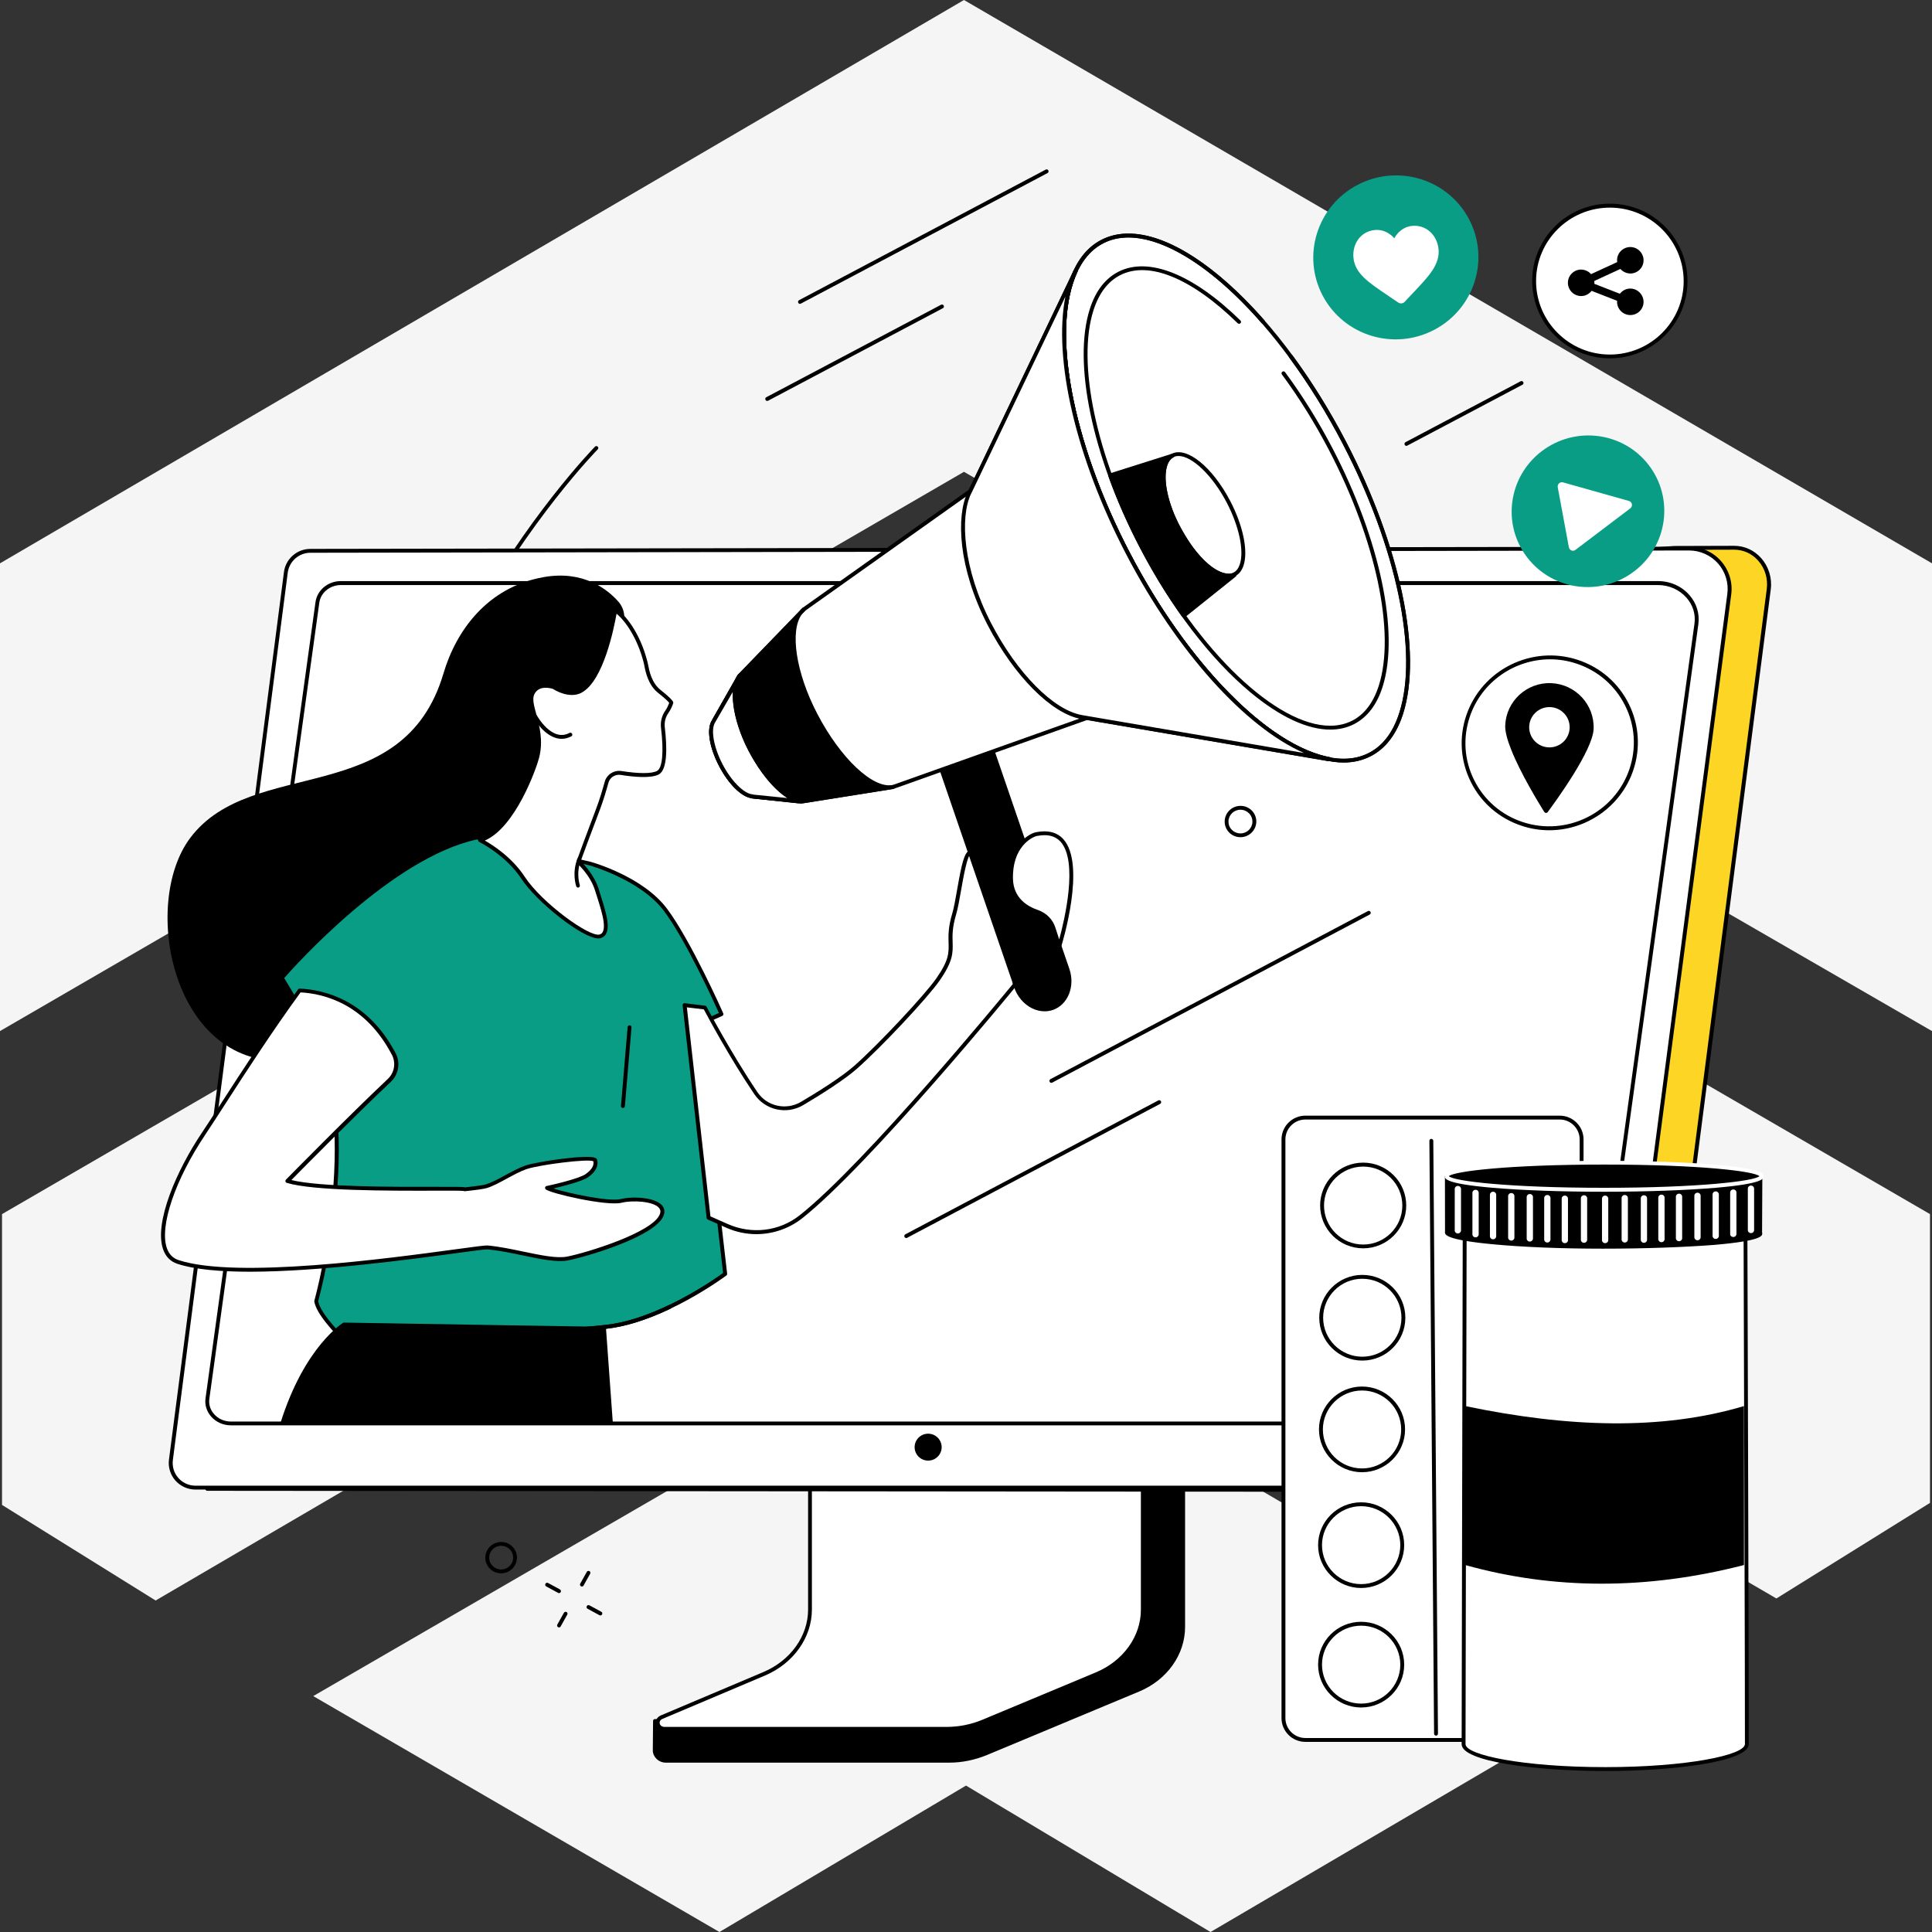 <svg xmlns="http://www.w3.org/2000/svg" width="360" height="360" viewBox="0 0 360 360" fill="none"><rect x="0" y="0" width="360" height="360" fill="#333333" stroke="none"/><path fill-rule="evenodd" clip-rule="evenodd" d="M360 104.969L360 192.126L179.623 87.916L-0.001 192.126L-0.001 104.968L179.623 -1.5769e-05L360 104.969ZM179.999 245.558L300.501 316.042L225.563 360L179.999 332.716L134.057 360L58.367 316.042L179.999 245.558ZM359.625 226.231L180.001 122.021L0.378 226.231L0.378 280.421L28.997 298.231L180.001 209.937L331.006 297.852L359.625 280.042L359.625 226.231Z" fill="#F5F5F5"></path><g clip-path="url(#clip0_210_4630)"><path d="M70.662 201.393C70.481 201.393 70.332 201.262 70.299 201.081C67.961 185.934 68.636 170.311 72.309 154.639C75.257 142.114 80.099 129.54 86.736 117.245C98.035 96.344 110.749 83.36 110.865 83.229C110.997 83.081 111.227 83.081 111.375 83.229C111.524 83.36 111.524 83.59 111.375 83.737C111.244 83.868 98.595 96.786 87.346 117.606C76.986 136.803 65.721 166.868 70.991 200.967C71.024 201.163 70.892 201.344 70.695 201.376C70.695 201.393 70.678 201.393 70.662 201.393Z" fill="black"></path><path d="M219.818 250.605L158.369 250.983C157.974 250.983 157.842 251.343 157.842 251.704V303.491C157.842 308.442 122.382 321.327 122.053 320.671L122.003 326.146C122.003 327.163 122.909 328.064 124.062 328.064H176.914C179.302 328.064 181.674 327.54 183.832 326.638L212.16 314.819C217.266 312.687 220.477 308.13 220.477 303.146V251.31C220.477 250.983 220.214 250.605 219.818 250.605Z" fill="black"></path><path d="M176.913 328.442H124.061C123.402 328.442 122.777 328.18 122.315 327.721C121.887 327.294 121.64 326.737 121.64 326.147L121.69 320.671C121.69 320.507 121.805 320.36 121.97 320.327C122.035 320.311 122.118 320.311 122.184 320.343C124.226 320.262 150.874 310.442 156.507 305.032C157.314 304.262 157.479 303.77 157.479 303.491V251.704C157.479 251.048 157.825 250.622 158.368 250.622L219.817 250.245C220.443 250.245 220.822 250.802 220.822 251.327V303.163C220.822 308.294 217.479 313.016 212.291 315.18L183.962 326.999C181.673 327.95 179.236 328.442 176.913 328.442ZM122.414 321.048L122.381 326.18C122.381 326.573 122.546 326.934 122.842 327.245C123.172 327.573 123.617 327.753 124.078 327.753H176.913C179.137 327.753 181.475 327.262 183.682 326.36L212.011 314.54C216.935 312.491 220.097 308.032 220.097 303.196V251.36C220.097 251.212 220.015 250.999 219.817 250.999L158.368 251.376C158.22 251.376 158.203 251.606 158.203 251.737V303.524C158.203 308.573 126.894 319.983 122.777 320.983C122.661 320.983 122.53 321.016 122.414 321.048Z" fill="black"></path><path d="M150.922 248.13V299.933C150.922 305.032 147.611 309.687 142.39 311.9L123.285 319.982C122.034 320.507 122.462 322.163 123.845 322.163H176.351C178.707 322.163 181.045 321.704 183.187 320.818L204.35 311.982C209.604 309.786 212.948 305.114 212.948 299.982V248.13C212.948 247.917 212.75 247.753 212.519 247.753H151.35C151.12 247.753 150.922 247.917 150.922 248.13Z" fill="white"></path><path d="M176.352 322.507H123.846C122.891 322.507 122.331 321.884 122.215 321.278C122.067 320.573 122.446 319.933 123.154 319.638L142.259 311.556C147.299 309.425 150.577 304.851 150.577 299.917V248.114C150.577 247.704 150.939 247.376 151.367 247.376H212.52C212.965 247.376 213.311 247.704 213.311 248.114V299.966C213.311 305.212 209.852 310.048 204.483 312.294L183.319 321.13C181.145 322.032 178.74 322.507 176.352 322.507ZM151.285 248.13V299.917C151.285 305.13 147.843 309.966 142.539 312.212L123.434 320.294C122.973 320.491 122.874 320.851 122.924 321.13C122.99 321.458 123.302 321.786 123.846 321.786H176.352C178.658 321.786 180.964 321.327 183.039 320.458L204.203 311.622C209.292 309.491 212.586 304.917 212.586 299.966V248.114C212.586 248.114 212.553 248.097 212.52 248.097H151.351C151.318 248.114 151.285 248.13 151.285 248.13Z" fill="black"></path><path d="M38.617 277.425L303.849 277.655C306.171 277.655 308.115 276.097 308.411 273.819L329.591 109.802C330.102 105.819 327.17 102.064 323.135 102.064L311.969 102.097L185.051 111.425L61.296 102.966L38.617 277.425Z" fill="#FDD524"></path><path d="M303.847 278.016L38.615 277.786C38.517 277.786 38.418 277.737 38.352 277.671C38.286 277.589 38.253 277.491 38.27 277.393L60.932 102.917C60.949 102.72 61.13 102.589 61.311 102.606L185.033 111.065L311.934 101.737L323.134 101.704C325.077 101.704 326.856 102.524 328.173 103.999C329.573 105.589 330.232 107.72 329.952 109.852L308.788 273.868C308.459 276.278 306.384 278.016 303.847 278.016ZM39.027 277.065L303.847 277.294C306.021 277.294 307.784 275.819 308.047 273.77L329.211 109.753C329.458 107.835 328.882 105.901 327.614 104.475C326.444 103.147 324.847 102.425 323.117 102.425L311.967 102.458L185.066 111.786C185.05 111.786 185.033 111.786 185.017 111.786L61.608 103.343L39.027 277.065Z" fill="black"></path><path d="M36.427 277.196H296.322C298.645 277.196 300.588 275.474 300.885 273.196L322.213 110.72C322.79 106.212 319.282 102.229 314.719 102.229L57.838 102.638C55.516 102.638 53.572 104.36 53.276 106.638L31.848 272.015C31.486 274.753 33.643 277.196 36.427 277.196Z" fill="white"></path><path d="M296.321 277.557H36.426C34.993 277.557 33.642 276.95 32.687 275.885C31.748 274.819 31.304 273.393 31.485 271.983L52.912 106.589C53.225 104.13 55.35 102.278 57.837 102.278L314.735 101.868C317.008 101.868 319.182 102.835 320.681 104.54C322.179 106.245 322.888 108.508 322.591 110.753L301.262 273.229C300.933 275.688 298.808 277.557 296.321 277.557ZM314.735 102.573L57.837 102.999C55.712 102.999 53.9 104.589 53.62 106.688L32.209 272.065C32.061 273.278 32.424 274.491 33.231 275.393C34.038 276.311 35.191 276.835 36.426 276.835H296.321C298.446 276.835 300.258 275.245 300.538 273.147L321.866 110.655C322.13 108.606 321.504 106.557 320.137 104.999C318.77 103.458 316.794 102.573 314.735 102.573Z" fill="black"></path><path d="M291.643 265.589H43.029C41.596 265.589 40.262 264.999 39.34 263.949C38.5 262.982 38.121 261.769 38.302 260.523L58.791 112.179C59.103 109.949 61.129 108.277 63.517 108.277H308.936C311.225 108.277 313.35 109.228 314.799 110.884C316.133 112.408 316.726 114.343 316.463 116.31L296.386 261.671C296.073 263.917 294.031 265.589 291.643 265.589ZM63.517 109.015C61.492 109.015 59.762 110.425 59.499 112.294L39.01 260.638C38.862 261.671 39.175 262.687 39.883 263.49C40.657 264.376 41.794 264.884 43.029 264.884H291.659C293.685 264.884 295.414 263.474 295.678 261.605L315.738 116.228C315.985 114.474 315.458 112.753 314.256 111.376C312.938 109.884 311.011 109.015 308.936 109.015H63.517Z" fill="black"></path><path d="M116.319 115.23C116.384 114.098 115.989 112.984 115.248 112.131C113.288 109.902 108.792 106.197 101.282 107.541C90.774 109.41 84.96 117.59 82.638 125.476C75.111 150.853 47.03 140.82 35.484 156.082C26.03 168.574 32.306 199.656 54.161 197.574C76.017 195.492 104.888 157.098 104.888 157.098L115.396 131.705L116.319 115.23Z" fill="black"></path><path d="M54.99 186.377L52.519 182.246C52.519 182.246 71.74 159.754 88.852 156.082L109.934 160.918C109.934 160.918 119.535 163.574 124.015 169.541C128.495 175.508 134.457 188.967 134.457 188.967L129.813 191.033L135.133 237.377C135.133 237.377 123.554 246.098 112.898 247.246C102.242 248.394 81.391 249.541 71.443 256.197C71.443 256.197 59.634 246.787 58.943 242.426C58.926 242.426 69.813 203.967 54.99 186.377Z" fill="#0A9D86"></path><path d="M71.425 256.558C71.343 256.558 71.26 256.525 71.195 256.476C70.701 256.082 59.27 246.935 58.562 242.492C58.562 242.443 58.562 242.394 58.579 242.344C58.694 241.967 69.235 203.853 54.708 186.607C54.692 186.59 54.692 186.574 54.675 186.558L52.205 182.426C52.123 182.295 52.139 182.131 52.238 182.017C52.435 181.787 71.738 159.394 88.768 155.738C88.817 155.721 88.867 155.721 88.933 155.738L110.014 160.574C110.426 160.689 119.797 163.328 124.294 169.328C128.741 175.262 134.719 188.689 134.769 188.82C134.851 189 134.769 189.213 134.587 189.295L130.19 191.262L135.493 237.344C135.51 237.476 135.46 237.59 135.345 237.672C135.23 237.754 123.569 246.459 112.93 247.607C111.546 247.754 109.965 247.902 108.301 248.066C97.118 249.131 80.22 250.754 71.623 256.492C71.573 256.541 71.508 256.558 71.425 256.558ZM59.287 242.443C60.012 246.344 69.894 254.476 71.442 255.738C80.253 250.017 97.069 248.41 108.236 247.328C109.899 247.164 111.464 247.017 112.847 246.869C122.597 245.82 133.286 238.246 134.736 237.197L129.432 191.049C129.416 190.902 129.498 190.738 129.646 190.672L133.962 188.754C133.023 186.656 127.736 175.082 123.717 169.738C119.369 163.935 109.932 161.279 109.833 161.246L88.834 156.426C72.907 159.902 54.889 180.049 52.962 182.246L55.285 186.131C63.009 195.312 63.668 210.148 62.877 221C62.054 232.181 59.55 241.492 59.287 242.443Z" fill="black"></path><path d="M63.998 246.442C63.998 246.442 56.751 250.77 52.238 265.229H114.198L112.897 247.246L63.998 246.442Z" fill="black"></path><path d="M71.427 256.558C71.344 256.558 71.262 256.525 71.196 256.476C71.163 256.443 67.638 253.64 64.361 250.427C64.213 250.279 64.213 250.066 64.361 249.919C64.509 249.771 64.723 249.771 64.871 249.919C67.671 252.673 70.652 255.115 71.443 255.755C80.254 250.033 97.07 248.427 108.237 247.345C109.9 247.181 111.465 247.033 112.848 246.886C116.34 246.509 120.293 245.279 124.624 243.214C124.806 243.132 125.02 243.197 125.102 243.378C125.184 243.558 125.119 243.771 124.937 243.853C120.54 245.951 116.505 247.214 112.931 247.591C111.547 247.738 109.966 247.886 108.303 248.05C97.12 249.115 80.222 250.738 71.624 256.476C71.575 256.541 71.509 256.558 71.427 256.558Z" fill="black"></path><path d="M116.075 206.459C116.058 206.459 116.058 206.459 116.042 206.459C115.844 206.443 115.696 206.262 115.712 206.065L116.948 191.377C116.964 191.18 117.145 191.033 117.343 191.049C117.541 191.065 117.689 191.246 117.672 191.443L116.437 206.131C116.404 206.311 116.256 206.459 116.075 206.459Z" fill="black"></path><path d="M115.727 223.755C113.075 224.411 102.584 221.984 101.925 221.329C101.925 221.329 107.903 220.05 109.32 219.066C110.736 218.083 111.148 217.099 110.901 216.181C110.654 215.279 100.41 216.657 98.005 217.476C95.6 218.296 92.8 220.329 90.626 220.984C90.149 221.132 88.666 221.345 86.591 221.558C86.641 221.181 60.602 222.132 53.586 220.017C53.586 220.017 65.444 207.952 72.559 201.28C73.909 200.017 74.255 198.017 73.399 196.378C68.128 186.329 59.811 184.689 55.842 184.525C48.579 194.443 41.398 206.066 37.956 211.198C31.269 221.165 27.464 233.247 33.179 235.116C46.998 239.64 88.864 232.214 90.906 232.411C96.144 232.902 102.452 235.132 105.779 234.46C109.106 233.804 121.738 230.083 123.286 226.411C124.456 223.575 118.378 223.099 115.727 223.755Z" fill="white"></path><path d="M46.603 236.968C41.118 236.968 36.293 236.558 33.048 235.492C31.763 235.066 30.874 234.164 30.396 232.804C28.667 227.82 32.933 218.017 37.643 211.033C38.615 209.591 39.883 207.623 41.349 205.361C45.137 199.509 50.309 191.492 55.546 184.361C55.612 184.263 55.727 184.197 55.859 184.213C60.273 184.41 68.458 186.23 73.729 196.263C74.651 198.033 74.272 200.213 72.823 201.59C66.564 207.459 56.485 217.656 54.294 219.886C59.663 221.197 73.416 221.164 80.926 221.148C85.225 221.148 86.312 221.148 86.674 221.246C88.98 221 90.182 220.804 90.545 220.689C91.599 220.361 92.834 219.705 94.119 219C95.387 218.312 96.688 217.607 97.907 217.181C100.13 216.427 109.584 215.05 110.967 215.771C111.165 215.869 111.247 216.017 111.264 216.115C111.478 216.902 111.363 218.115 109.551 219.377C108.464 220.131 104.923 221.033 103.111 221.459C105.796 222.312 113.438 223.968 115.678 223.427C117.868 222.886 122.035 223.082 123.369 224.607C123.699 225 124.012 225.656 123.616 226.59C121.986 230.476 109.156 234.213 105.845 234.853C103.786 235.263 100.657 234.607 97.363 233.918C95.189 233.459 92.949 233 90.874 232.804C90.479 232.771 88.008 233.099 84.895 233.525C76.265 234.689 59.565 236.951 46.603 236.968ZM56.007 184.918C50.836 192 45.697 199.935 41.958 205.738C40.492 208.017 39.208 209.984 38.252 211.427C32.636 219.804 29.688 228.492 31.088 232.558C31.483 233.705 32.224 234.459 33.279 234.804C44.066 238.345 72.592 234.459 84.78 232.804C88.716 232.263 90.462 232.033 90.923 232.082C93.032 232.279 95.304 232.754 97.495 233.213C100.723 233.886 103.754 234.525 105.68 234.148C109.353 233.427 121.508 229.689 122.925 226.312C123.139 225.82 123.089 225.427 122.793 225.066C121.706 223.804 117.819 223.623 115.826 224.115C113.043 224.804 102.436 222.345 101.678 221.607C101.579 221.509 101.547 221.377 101.579 221.246C101.612 221.115 101.728 221.017 101.843 221C103.49 220.656 107.986 219.574 109.106 218.787C110.243 217.984 110.737 217.181 110.556 216.377C109.485 215.886 100.443 217.05 98.104 217.853C96.951 218.246 95.667 218.951 94.431 219.623C93.097 220.345 91.846 221.033 90.709 221.377C90.199 221.541 88.7 221.754 86.592 221.968C86.51 221.968 86.444 221.951 86.378 221.918C85.95 221.853 83.594 221.853 80.877 221.869C72.477 221.886 58.428 221.918 53.438 220.41C53.322 220.377 53.224 220.279 53.191 220.148C53.158 220.033 53.191 219.902 53.29 219.804C53.405 219.689 65.23 207.656 72.263 201.05C73.482 199.902 73.811 198.066 73.037 196.574C68.047 187 60.306 185.148 56.007 184.918Z" fill="black"></path><path d="M131.363 187.738C131.363 187.738 135.909 196.377 140.866 203.705C142.76 206.508 146.548 207.328 149.463 205.606C152.939 203.541 157.138 200.885 159.444 198.836C163.842 194.934 172.422 185.836 174.728 182.541C178.912 176.574 175.947 176.492 177.808 170.262C178.698 167.262 179.422 159.164 180.773 158.803C182.963 158.213 185.747 161.442 185.17 167.77C184.709 172.967 187.295 174.442 187.97 177.016C189.107 181.295 189.074 183.492 189.074 183.492C189.074 183.492 161.964 216.656 149.233 226.721C145.329 229.803 140.01 230.426 135.447 228.41L132.038 226.901L127.558 187.279L131.363 187.738Z" fill="white"></path><path d="M140.98 229.967C139.069 229.967 137.126 229.573 135.298 228.754L131.888 227.245C131.773 227.196 131.691 227.081 131.674 226.95L127.194 187.327C127.178 187.213 127.227 187.114 127.293 187.032C127.376 186.95 127.474 186.917 127.59 186.934L131.378 187.393C131.493 187.409 131.592 187.475 131.658 187.59C131.707 187.672 136.253 196.295 141.144 203.524C142.94 206.163 146.497 206.95 149.264 205.311C152.509 203.393 156.857 200.655 159.195 198.59C163.675 194.622 172.207 185.524 174.43 182.36C176.851 178.918 176.802 177.54 176.752 175.655C176.719 174.311 176.67 172.77 177.444 170.196C177.757 169.163 178.037 167.524 178.35 165.77C179.173 161.032 179.684 158.754 180.672 158.491C181.496 158.262 182.385 158.508 183.176 159.163C185.004 160.688 185.877 163.934 185.531 167.836C185.234 171.229 186.272 172.983 187.178 174.524C187.639 175.311 188.084 176.065 188.331 176.95C189.467 181.229 189.434 183.442 189.434 183.524C189.434 183.606 189.401 183.688 189.352 183.737C189.088 184.065 162.078 217.049 149.445 227.032C146.991 228.95 144.01 229.95 140.98 229.967ZM132.382 226.655L135.611 228.081C140.09 230.065 145.229 229.442 149.017 226.442C161.238 216.786 187.063 185.377 188.726 183.36C188.71 182.852 188.611 180.721 187.639 177.098C187.425 176.311 187.013 175.606 186.568 174.852C185.597 173.213 184.493 171.344 184.823 167.737C185.218 163.409 183.999 160.737 182.731 159.672C182.138 159.163 181.479 158.983 180.886 159.147C180.244 159.327 179.519 163.409 179.091 165.852C178.778 167.622 178.482 169.295 178.169 170.36C177.428 172.836 177.461 174.311 177.51 175.606C177.559 177.557 177.609 179.098 175.056 182.754C172.767 186.016 164.318 195.032 159.706 199.114C157.318 201.229 152.937 203.983 149.676 205.917C146.596 207.754 142.594 206.868 140.584 203.918C136.039 197.229 131.806 189.327 131.147 188.081L127.985 187.704L132.382 226.655Z" fill="black"></path><path d="M196.058 187.853C193.406 188.755 190.375 186.968 189.321 183.869L172.917 136.066L182.503 132.804L198.923 180.689C199.977 183.755 198.693 186.951 196.058 187.853Z" fill="black"></path><path d="M194.64 188.443C193.866 188.443 193.075 188.262 192.318 187.885C190.786 187.131 189.567 185.721 188.974 183.984L172.57 136.164C172.504 135.984 172.603 135.771 172.801 135.705L182.386 132.443C182.485 132.41 182.584 132.41 182.666 132.459C182.749 132.508 182.815 132.574 182.848 132.672L199.268 180.558C200.372 183.803 198.988 187.23 196.172 188.197C195.678 188.361 195.151 188.443 194.64 188.443ZM173.377 136.279L189.666 183.754C190.193 185.312 191.28 186.59 192.631 187.246C193.718 187.771 194.887 187.869 195.941 187.508C198.379 186.672 199.565 183.656 198.576 180.787L182.271 133.246L173.377 136.279Z" fill="black"></path><path d="M180.804 91.508L149.808 113.541L137.719 126.016L132.975 134.361L132.942 134.426C132.004 135.869 132.547 139.197 134.309 142.59C136.055 145.934 138.476 148.262 140.206 148.393L140.156 148.426L149.264 149.41L166.311 146.705L202.495 133.82L247.474 141.492L247.787 141.508C236.456 139.443 221.205 124.41 210.121 103.148C199.053 81.902 195.528 60.902 200.387 50.541H200.37L181.018 91.033L180.804 91.508Z" fill="white"></path><path d="M255.27 140.581C266.386 134.834 264.236 108.785 250.468 82.397C236.701 56.009 216.528 39.275 205.412 45.022C194.296 50.768 196.445 76.817 210.213 103.205C223.981 129.593 244.153 146.327 255.27 140.581Z" fill="white"></path><path d="M250.376 142.082C245.534 142.082 239.703 139.393 233.428 134.164C224.88 127.049 216.497 116.082 209.827 103.262C199.731 83.852 195.564 63.951 199.22 52.557C200.439 48.754 202.481 46.098 205.265 44.672C210.799 41.852 218.589 44.246 227.219 51.426C235.767 58.541 244.15 69.508 250.821 82.328C260.917 101.738 265.084 121.639 261.427 133.033C260.208 136.836 258.166 139.492 255.383 140.918C253.884 141.688 252.204 142.082 250.376 142.082ZM210.304 44.246C208.608 44.246 207.027 44.59 205.611 45.328C202.992 46.656 201.081 49.18 199.928 52.803C196.322 64.033 200.472 83.721 210.486 102.967C224.123 129.147 244.117 145.901 255.07 140.311C257.689 138.983 259.599 136.459 260.752 132.836C264.359 121.606 260.208 101.918 250.195 82.672C238.32 59.885 221.652 44.246 210.304 44.246Z" fill="black"></path><path d="M250.372 142.081C245.53 142.081 239.699 139.393 233.424 134.163C224.876 127.049 216.493 116.081 209.823 103.262C199.727 83.852 195.56 63.95 199.216 52.557C200.435 48.754 202.477 46.098 205.261 44.672C208.967 42.77 213.809 43.245 219.26 46.032C224.481 48.704 230.13 53.442 235.631 59.721C235.763 59.868 235.747 60.098 235.598 60.229C235.45 60.36 235.22 60.344 235.088 60.196C223.921 47.426 212.623 41.721 205.607 45.311C202.988 46.639 201.077 49.163 199.925 52.786C196.318 64.016 200.468 83.704 210.482 102.95C222.34 125.721 239.024 141.377 250.355 141.377C252.052 141.377 253.633 141.032 255.049 140.295C257.668 138.967 259.579 136.442 260.732 132.819C264.338 121.59 260.188 101.901 250.174 82.655C247.193 76.918 243.833 71.524 240.226 66.622C240.111 66.459 240.144 66.229 240.309 66.114C240.474 65.999 240.704 66.032 240.819 66.196C244.459 71.131 247.819 76.557 250.833 82.327C260.929 101.737 265.096 121.639 261.44 133.032C260.221 136.836 258.179 139.491 255.395 140.917C253.88 141.688 252.2 142.081 250.372 142.081Z" fill="black"></path><path d="M230.044 106.989C232.619 105.657 232.124 99.628 228.938 93.521C225.752 87.414 221.081 83.543 218.506 84.874C215.931 86.205 216.426 92.235 219.612 98.342C222.798 104.448 227.469 108.32 230.044 106.989Z" fill="white"></path><path d="M228.909 107.623C226.076 107.623 222.123 103.983 219.274 98.492C216.902 93.934 215.931 89.246 216.804 86.541C217.116 85.59 217.627 84.918 218.335 84.557C221.135 83.131 225.928 87.016 229.255 93.393C231.626 97.951 232.598 102.639 231.725 105.344C231.412 106.295 230.902 106.967 230.194 107.328C229.798 107.524 229.37 107.623 228.909 107.623ZM219.62 84.967C219.274 84.967 218.945 85.033 218.665 85.18C218.121 85.459 217.726 85.983 217.479 86.754C216.672 89.278 217.611 93.77 219.9 98.164C222.93 103.983 227.493 107.901 229.848 106.688C230.391 106.41 230.786 105.885 231.034 105.115C231.841 102.574 230.885 98.098 228.612 93.705C225.961 88.606 222.123 84.967 219.62 84.967Z" fill="black"></path><path d="M247.869 135.951C243.62 135.951 238.514 133.59 233.013 129.017C225.536 122.787 218.19 113.181 212.36 101.967C203.516 84.984 199.876 67.558 203.071 57.574C204.141 54.23 205.937 51.902 208.391 50.64C214.023 47.771 222.308 51.082 231.136 59.721C231.284 59.869 231.284 60.082 231.136 60.23C230.987 60.377 230.773 60.377 230.625 60.23C222.028 51.82 214.04 48.541 208.72 51.279C206.447 52.443 204.784 54.623 203.763 57.787C200.617 67.59 204.24 84.803 213.002 101.64C223.362 121.558 237.938 135.23 247.853 135.23C249.335 135.23 250.702 134.918 251.954 134.295C254.227 133.131 255.89 130.951 256.911 127.787C260.057 117.984 256.434 100.771 247.672 83.935C245.02 78.853 242.055 74.082 238.86 69.771C238.745 69.607 238.778 69.377 238.942 69.263C239.107 69.148 239.338 69.181 239.453 69.344C242.681 73.705 245.662 78.492 248.33 83.607C257.175 100.59 260.815 118.017 257.619 128C256.549 131.344 254.754 133.672 252.3 134.935C250.949 135.623 249.467 135.951 247.869 135.951Z" fill="black"></path><path d="M149.28 149.738C149.263 149.738 149.247 149.738 149.247 149.738L140.139 148.754C140.09 148.754 140.04 148.738 139.991 148.705C138.113 148.41 135.741 146.049 134.012 142.738C132.184 139.246 131.64 135.836 132.662 134.23L132.678 134.181L137.421 125.82C137.438 125.787 137.454 125.771 137.471 125.754L149.543 113.279C149.56 113.263 149.576 113.246 149.593 113.23L180.523 91.263L200.09 50.328C200.139 50.246 200.205 50.181 200.304 50.148C200.402 50.115 200.501 50.115 200.584 50.164C200.765 50.246 200.847 50.459 200.765 50.64C195.807 61.213 199.727 82.23 210.499 102.918C221.286 123.64 236.323 138.984 247.902 141.099C248.083 141.131 248.215 141.295 248.198 141.492C248.182 141.672 248.017 141.804 247.836 141.82L247.523 141.804C247.507 141.804 247.49 141.804 247.474 141.804L202.593 134.148L166.491 147C166.474 147 166.441 147.017 166.425 147.017L149.379 149.722C149.313 149.738 149.296 149.738 149.28 149.738ZM140.402 148.066L149.28 149.017L166.244 146.312L202.412 133.443C202.478 133.427 202.527 133.41 202.593 133.427L243.01 140.312C232.091 135.541 219.326 121.459 209.856 103.263C200.452 85.197 196.252 66.853 198.558 55.263L181.133 91.672C181.1 91.722 181.067 91.771 181.017 91.804L150.037 113.804L138.014 126.213L133.271 134.574C133.271 134.59 133.255 134.607 133.255 134.607C132.398 135.935 132.975 139.213 134.638 142.41C136.269 145.541 138.624 147.902 140.238 148.017C140.304 148.033 140.353 148.049 140.402 148.066Z" fill="black"></path><path d="M180.867 91.393L200.4 50.491H200.417C195.558 60.852 199.099 81.852 210.15 103.098C221.218 124.376 236.469 139.409 247.817 141.458L247.504 141.442L202.591 133.786L201.553 133.606C196.332 132.688 189.365 125.934 184.375 116.294C179.253 106.409 178.347 96.557 180.62 91.868L180.867 91.393Z" fill="white"></path><path d="M247.816 141.836L247.487 141.819C247.471 141.819 247.454 141.819 247.438 141.819L202.524 134.164L201.487 133.983C195.969 133.016 188.969 125.983 184.045 116.492C178.462 105.705 178.182 96.098 180.29 91.737L180.537 91.246L200.087 50.36C200.136 50.278 200.202 50.213 200.301 50.18C200.4 50.147 200.498 50.147 200.581 50.197C200.762 50.278 200.844 50.492 200.762 50.672C195.804 61.246 199.724 82.262 210.496 102.951C221.283 123.672 236.32 139.016 247.899 141.131C248.08 141.164 248.212 141.328 248.195 141.524C248.162 141.688 247.998 141.836 247.816 141.836ZM198.522 55.262L181.179 91.541L180.932 92.032C178.84 96.36 179.45 106.033 184.687 116.131C189.513 125.442 196.315 132.328 201.618 133.246L202.656 133.426L242.991 140.311C232.071 135.541 219.307 121.459 209.837 103.262C200.432 85.213 196.233 66.852 198.522 55.262Z" fill="black"></path><path d="M148.787 149.689C148.77 149.689 148.754 149.689 148.754 149.689L140.123 148.771C140.074 148.771 140.025 148.754 139.975 148.721C138.098 148.426 135.726 146.066 133.997 142.754C132.168 139.262 131.625 135.853 132.646 134.246L132.662 134.197L137.406 125.836C137.505 125.656 137.719 125.607 137.9 125.705C138.081 125.803 138.13 126.017 138.032 126.197L133.272 134.574C133.272 134.59 133.255 134.607 133.255 134.607C132.399 135.935 132.975 139.213 134.639 142.41C136.269 145.541 138.625 147.902 140.239 148.017C140.288 148.017 140.354 148.033 140.387 148.066L148.819 148.967C149.017 148.984 149.165 149.164 149.132 149.361C149.132 149.558 148.968 149.689 148.787 149.689Z" fill="black"></path><path d="M149.362 149.328C146.562 149.131 142.642 145.18 139.793 139.721C136.779 133.934 136.071 127.95 137.915 125.819L132.991 134.344L132.958 134.41C132.019 135.852 132.563 139.18 134.325 142.573C136.071 145.918 138.492 148.246 140.221 148.377L140.172 148.409L149.362 149.328Z" fill="white"></path><path d="M149.363 149.689C149.347 149.689 149.347 149.689 149.33 149.689C149.264 149.689 149.182 149.672 149.116 149.672L140.123 148.771C140.074 148.771 140.025 148.754 139.975 148.721C138.098 148.426 135.726 146.066 133.997 142.754C132.168 139.262 131.625 135.853 132.646 134.246L132.662 134.197L136.994 126.689C137.159 126.262 137.373 125.885 137.636 125.574C137.752 125.426 137.966 125.41 138.114 125.508C138.262 125.623 138.312 125.82 138.213 125.984L137.603 127.016C136.632 129.623 137.587 134.738 140.09 139.525C142.808 144.754 146.514 148.574 149.165 148.918L149.363 148.935C149.561 148.951 149.709 149.131 149.692 149.328C149.709 149.557 149.544 149.689 149.363 149.689ZM140.403 148.066L146.695 148.705C144.274 147.164 141.606 143.984 139.481 139.885C137.422 135.935 136.401 131.836 136.566 128.885L133.272 134.574C133.272 134.59 133.255 134.607 133.255 134.607C132.399 135.935 132.975 139.213 134.639 142.41C136.269 145.541 138.625 147.902 140.239 148.016C140.305 148.033 140.354 148.049 140.403 148.066Z" fill="black"></path><path d="M165.698 146.771L166.422 146.623C162.503 147.443 156.31 141.541 151.945 133.164C147.482 124.607 146.642 116.066 149.804 113.541L149.392 113.951L137.946 125.787C136.068 127.885 136.76 133.902 139.79 139.721C142.706 145.328 146.84 149.328 149.656 149.312L165.698 146.771Z" fill="black"></path><path d="M149.641 149.672C146.644 149.672 142.477 145.656 139.463 139.885C136.399 133.983 135.625 127.819 137.667 125.541L148.9 113.934C149.098 113.672 149.328 113.442 149.575 113.246C149.723 113.131 149.938 113.147 150.069 113.278C150.201 113.426 150.201 113.639 150.069 113.77L149.427 114.442C147.138 117.492 148.274 125.295 152.276 132.983C156.591 141.278 162.619 146.967 166.309 146.278L166.358 146.262C166.556 146.229 166.737 146.344 166.786 146.541C166.819 146.737 166.704 146.918 166.506 146.967C166.49 146.967 166.473 146.967 166.457 146.983L165.782 147.115H165.765L149.723 149.672C149.691 149.672 149.674 149.672 149.641 149.672ZM147.945 115.967L138.211 126.033C136.399 128.065 137.223 134 140.121 139.557C142.954 145 146.957 148.934 149.641 148.951L163.805 146.705C159.984 145.36 155.274 140.295 151.634 133.328C148.175 126.705 146.841 119.934 147.945 115.967Z" fill="black"></path><path d="M218.504 84.869C215.918 86.181 216.297 92.263 219.591 98.328C225.108 108.476 229.506 107.279 230.016 107.099C230.033 107.099 230.033 107.115 230.016 107.115L220.546 114.705C217.763 110.82 215.111 106.492 212.673 101.82C210.351 97.344 208.391 92.885 206.843 88.558L218.504 84.869Z" fill="black"></path><path d="M220.547 115.05C220.53 115.05 220.514 115.05 220.497 115.05C220.399 115.033 220.316 114.984 220.25 114.902C217.401 110.918 214.749 106.558 212.361 101.984C210.072 97.591 208.096 93.115 206.514 88.689C206.481 88.591 206.481 88.492 206.531 88.41C206.58 88.328 206.646 88.263 206.745 88.23L218.406 84.541C218.587 84.492 218.785 84.574 218.85 84.754C218.916 84.935 218.85 85.132 218.686 85.213C218.126 85.492 217.714 86.05 217.467 86.869C216.66 89.443 217.648 94 219.937 98.181C225.323 108.082 229.474 106.951 229.918 106.787C230.083 106.722 230.281 106.804 230.363 106.951C230.445 107.099 230.412 107.312 230.281 107.427L220.794 115.017C220.712 115.033 220.629 115.05 220.547 115.05ZM207.321 88.787C208.886 93.066 210.797 97.394 213.004 101.656C215.309 106.082 217.879 110.295 220.629 114.181L228.848 107.591C226.97 107.509 223.429 106.115 219.279 98.492C216.874 94.082 215.886 89.427 216.759 86.623C216.874 86.263 217.006 85.951 217.17 85.656L207.321 88.787Z" fill="black"></path><path d="M193.138 155.426C191.836 155.688 188.197 157.918 188.394 163.885C188.51 167.606 191.26 169.246 193.302 169.951C194.719 170.443 195.839 171.541 196.3 172.951L197.387 176.311C197.387 176.295 204.584 153.18 193.138 155.426Z" fill="white"></path><path d="M197.386 176.655C197.221 176.655 197.09 176.557 197.04 176.41L195.953 173.049C195.525 171.737 194.52 170.737 193.17 170.278C189.958 169.164 188.13 166.901 188.031 163.885C187.834 158.016 191.342 155.41 193.071 155.065C195.262 154.639 196.974 155.082 198.144 156.377C202.426 161.114 197.93 175.787 197.732 176.41C197.683 176.557 197.534 176.655 197.386 176.655ZM194.636 155.623C194.191 155.623 193.73 155.672 193.219 155.77C192.231 155.967 188.558 157.901 188.756 163.852C188.871 167.295 191.358 168.869 193.417 169.573C194.949 170.098 196.167 171.311 196.645 172.819L197.37 175.049C198.341 171.491 200.96 160.557 197.617 156.836C196.859 156.032 195.887 155.623 194.636 155.623Z" fill="black"></path><path d="M89.453 156.558C89.453 156.558 94.476 158.984 97.507 163.607C100.537 168.23 109.629 175.164 111.852 174.459C114.075 173.771 112.198 169.033 111.276 165.902C110.337 162.787 107.784 160.558 107.784 160.558C107.784 160.558 109.991 154.525 111.391 150.886C112.083 149.066 112.659 147.164 113.038 145.754C113.351 144.574 114.537 143.82 115.755 144.017C117.946 144.361 121.19 144.689 122.59 143.968C124.188 143.132 123.842 138.23 123.529 135.558C123.397 134.509 123.677 133.427 124.303 132.574C124.633 132.132 124.995 131.263 125.11 130.918C125.11 130.918 124.995 130.492 122.887 128.836C120.795 127.197 120.532 124.295 120.301 123.427C118.983 118.23 116.282 114.722 114.619 113.722C114.619 113.722 112.692 126.279 108.229 128.705C108.229 128.705 106.384 130 103.156 128.017C103.156 128.017 100.274 126.984 99.22 129.23C98.165 131.476 101.492 135.64 100.092 141.099C99.384 143.836 95.168 154.935 89.453 156.558Z" fill="white"></path><path d="M111.524 174.869C108.526 174.869 99.978 168.049 97.195 163.804C94.263 159.328 89.339 156.902 89.289 156.885C89.158 156.82 89.075 156.672 89.092 156.525C89.108 156.377 89.207 156.246 89.355 156.213C94.642 154.722 98.875 144.41 99.748 141.017C100.522 138 99.797 135.377 99.221 133.263C98.743 131.541 98.381 130.181 98.891 129.082C99.83 127.066 102.169 127.279 103.272 127.689C103.289 127.705 103.322 127.705 103.338 127.722C106.303 129.541 107.95 128.476 108.016 128.426C108.032 128.426 108.032 128.41 108.049 128.41C112.298 126.099 114.225 113.804 114.258 113.689C114.274 113.574 114.357 113.476 114.455 113.41C114.571 113.361 114.686 113.361 114.801 113.426C116.382 114.377 119.248 117.804 120.648 123.344C120.681 123.476 120.714 123.656 120.763 123.869C120.994 125.049 121.422 127.246 123.102 128.574C124.519 129.689 125.342 130.492 125.441 130.836C125.457 130.902 125.457 130.967 125.441 131.033C125.342 131.394 124.947 132.295 124.584 132.803C124.008 133.59 123.761 134.558 123.876 135.541C124.288 139.049 124.436 143.426 122.74 144.312C121.274 145.066 118.095 144.787 115.674 144.394C114.62 144.23 113.632 144.869 113.368 145.869C113.006 147.197 112.43 149.164 111.721 151.033C110.486 154.23 108.609 159.344 108.197 160.476C108.823 161.066 110.799 163.082 111.606 165.82C111.721 166.23 111.87 166.656 112.001 167.099C112.479 168.59 113.006 170.295 113.187 171.689C113.401 173.426 112.99 174.476 111.952 174.803C111.82 174.853 111.688 174.869 111.524 174.869ZM90.343 156.623C91.859 157.492 95.416 159.754 97.804 163.41C100.934 168.197 109.86 174.705 111.738 174.131C111.985 174.049 112.726 173.82 112.479 171.787C112.314 170.459 111.787 168.787 111.326 167.328C111.178 166.869 111.046 166.443 110.914 166.033C110.025 163.049 107.554 160.885 107.538 160.869C107.423 160.771 107.39 160.623 107.439 160.476C107.456 160.41 109.663 154.394 111.046 150.787C111.754 148.951 112.314 147 112.677 145.689C113.039 144.328 114.39 143.459 115.806 143.672C119.067 144.181 121.422 144.181 122.427 143.656C123.432 143.131 123.712 140.131 123.168 135.607C123.036 134.443 123.333 133.295 124.008 132.361C124.271 132.017 124.568 131.344 124.7 130.967C124.551 130.771 124.074 130.246 122.657 129.131C120.763 127.64 120.286 125.181 120.055 124C120.022 123.804 119.989 123.64 119.956 123.525C118.754 118.738 116.382 115.558 114.884 114.361C114.439 116.885 112.479 126.803 108.427 129.033C108.197 129.181 106.253 130.328 103.009 128.361C102.696 128.263 100.407 127.574 99.55 129.394C99.155 130.246 99.501 131.492 99.929 133.082C100.522 135.279 101.263 138.017 100.456 141.197C99.896 143.344 96.025 154.164 90.343 156.623Z" fill="black"></path><path d="M107.719 165.393C107.571 165.393 107.423 165.295 107.373 165.147C107.34 165.049 106.533 162.688 107.604 159.967C107.67 159.787 107.884 159.688 108.065 159.77C108.246 159.836 108.345 160.049 108.263 160.229C107.274 162.721 108.032 164.885 108.032 164.918C108.098 165.098 107.999 165.311 107.818 165.377C107.801 165.377 107.768 165.393 107.719 165.393Z" fill="black"></path><path d="M104.659 137.672C102.271 137.672 100.261 135.246 99.405 133.672C99.306 133.492 99.372 133.279 99.553 133.18C99.734 133.082 99.948 133.148 100.047 133.328C100.08 133.377 102.814 138.328 106.108 136.574C106.289 136.476 106.504 136.541 106.602 136.721C106.701 136.902 106.635 137.115 106.454 137.213C105.828 137.525 105.219 137.672 104.659 137.672Z" fill="black"></path><path d="M231.148 155.999C231.115 155.999 231.098 155.999 231.065 155.999C230.275 155.983 229.55 155.655 229.007 155.098C228.463 154.524 228.183 153.786 228.2 153.016C228.249 151.425 229.55 150.163 231.148 150.163C231.181 150.163 231.197 150.163 231.23 150.163C232.021 150.179 232.745 150.507 233.289 151.065C233.832 151.638 234.112 152.376 234.096 153.147C234.046 154.737 232.729 155.999 231.148 155.999ZM231.131 150.884C229.929 150.884 228.941 151.835 228.908 153.032C228.891 153.622 229.106 154.179 229.517 154.606C229.929 155.032 230.473 155.278 231.082 155.294C231.098 155.294 231.115 155.294 231.148 155.294C232.35 155.294 233.338 154.343 233.371 153.147C233.388 152.557 233.174 151.999 232.762 151.573C232.35 151.147 231.807 150.901 231.197 150.884C231.181 150.884 231.164 150.884 231.131 150.884Z" fill="black"></path><path d="M93.378 293.164C93.345 293.164 93.329 293.164 93.296 293.164C92.505 293.147 91.781 292.82 91.237 292.262C90.694 291.688 90.414 290.951 90.43 290.18C90.48 288.574 91.814 287.295 93.461 287.328C94.251 287.344 94.976 287.672 95.519 288.229C96.063 288.803 96.343 289.541 96.326 290.311C96.277 291.902 94.976 293.164 93.378 293.164ZM93.378 288.033C92.176 288.033 91.188 288.984 91.155 290.18C91.138 290.77 91.352 291.328 91.764 291.754C92.176 292.18 92.719 292.426 93.329 292.443C93.345 292.443 93.362 292.443 93.395 292.443C94.597 292.443 95.585 291.492 95.618 290.295C95.635 289.705 95.421 289.147 95.009 288.721C94.597 288.295 94.053 288.049 93.444 288.033C93.411 288.033 93.395 288.033 93.378 288.033Z" fill="black"></path><path d="M104.167 303.245C104.102 303.245 104.052 303.229 103.986 303.196C103.805 303.098 103.756 302.885 103.854 302.704L105.073 300.524C105.172 300.344 105.386 300.294 105.567 300.376C105.749 300.475 105.798 300.688 105.699 300.868L104.48 303.048C104.414 303.18 104.299 303.245 104.167 303.245Z" fill="black"></path><path d="M108.433 295.622C108.367 295.622 108.318 295.606 108.252 295.573C108.071 295.475 108.021 295.261 108.12 295.081L109.339 292.901C109.438 292.72 109.652 292.671 109.833 292.753C110.014 292.852 110.064 293.065 109.965 293.245L108.746 295.425C108.68 295.557 108.565 295.622 108.433 295.622Z" fill="black"></path><path d="M111.859 301.016C111.793 301.016 111.743 301 111.694 300.967L109.487 299.77C109.306 299.672 109.24 299.459 109.339 299.278C109.437 299.098 109.652 299.032 109.833 299.131L112.04 300.327C112.221 300.426 112.287 300.639 112.188 300.819C112.106 300.95 111.99 301.016 111.859 301.016Z" fill="black"></path><path d="M104.151 296.852C104.086 296.852 104.036 296.835 103.987 296.803L101.78 295.606C101.599 295.508 101.533 295.294 101.632 295.114C101.73 294.934 101.945 294.868 102.126 294.967L104.333 296.163C104.514 296.262 104.58 296.475 104.481 296.655C104.415 296.786 104.283 296.852 104.151 296.852Z" fill="black"></path><path d="M262.062 83.081C261.93 83.081 261.815 83.016 261.749 82.885C261.65 82.704 261.716 82.491 261.897 82.393L283.341 71.049C283.522 70.95 283.736 71.016 283.835 71.196C283.934 71.376 283.868 71.59 283.687 71.688L262.226 83.032C262.177 83.065 262.111 83.081 262.062 83.081Z" fill="black"></path><path d="M149.062 56.623C148.93 56.623 148.815 56.557 148.749 56.426C148.65 56.246 148.716 56.032 148.897 55.934C176.056 41.557 194.848 31.606 194.848 31.606C195.029 31.508 195.243 31.573 195.342 31.754C195.441 31.934 195.375 32.147 195.194 32.246C195.194 32.246 176.385 42.196 149.226 56.573C149.177 56.606 149.111 56.623 149.062 56.623Z" fill="black"></path><path d="M142.953 74.705C142.821 74.705 142.706 74.639 142.64 74.508C142.541 74.328 142.607 74.115 142.788 74.016L175.349 56.787C175.53 56.688 175.744 56.754 175.843 56.934C175.942 57.115 175.876 57.328 175.695 57.426L143.117 74.672C143.068 74.689 143.002 74.705 142.953 74.705Z" fill="black"></path><path d="M168.859 230.688C168.727 230.688 168.612 230.622 168.546 230.491C168.447 230.311 168.513 230.098 168.694 229.999C196.479 215.295 215.831 205.049 215.831 205.049C216.012 204.95 216.226 205.016 216.325 205.196C216.424 205.376 216.358 205.59 216.177 205.688C216.177 205.688 196.841 215.934 169.04 230.639C168.974 230.672 168.924 230.688 168.859 230.688Z" fill="black"></path><path d="M195.902 201.77C195.77 201.77 195.655 201.705 195.589 201.574C195.49 201.393 195.556 201.18 195.737 201.082C229.813 183.049 254.88 169.77 254.88 169.77C255.062 169.672 255.276 169.738 255.375 169.918C255.473 170.098 255.407 170.311 255.226 170.41C255.226 170.41 230.143 183.688 196.083 201.721C196.017 201.754 195.951 201.77 195.902 201.77Z" fill="black"></path><path d="M172.945 272.164C174.337 272.164 175.465 271.041 175.465 269.656C175.465 268.27 174.337 267.147 172.945 267.147C171.554 267.147 170.426 268.27 170.426 269.656C170.426 271.041 171.554 272.164 172.945 272.164Z" fill="black"></path><path d="M290.624 324.212H243.24C240.984 324.212 239.156 322.393 239.156 320.147V212.311C239.156 210.065 240.984 208.245 243.24 208.245H290.624C292.881 208.245 294.709 210.065 294.709 212.311V320.147C294.709 322.393 292.881 324.212 290.624 324.212Z" fill="white"></path><path d="M290.623 324.573H243.239C240.785 324.573 238.792 322.59 238.792 320.147V212.311C238.792 209.868 240.785 207.885 243.239 207.885H290.623C293.077 207.885 295.07 209.868 295.07 212.311V320.147C295.07 322.59 293.077 324.573 290.623 324.573ZM243.239 208.606C241.197 208.606 239.517 210.262 239.517 212.311V320.147C239.517 322.18 241.181 323.852 243.239 323.852H290.623C292.666 323.852 294.346 322.196 294.346 320.147V212.311C294.346 210.278 292.682 208.606 290.623 208.606H243.239Z" fill="black"></path><path d="M267.582 323.41C267.385 323.41 267.22 323.246 267.22 323.049L266.347 212.574C266.347 212.377 266.512 212.213 266.709 212.213C266.907 212.213 267.072 212.377 267.072 212.574L267.945 323.049C267.945 323.246 267.78 323.41 267.582 323.41Z" fill="black"></path><path d="M254.009 232.606C249.595 232.606 245.988 229.032 245.988 224.622C245.988 220.229 249.578 216.639 254.009 216.639C258.423 216.639 262.03 220.212 262.03 224.622C262.03 229.032 258.439 232.606 254.009 232.606ZM254.009 217.376C249.99 217.376 246.712 220.639 246.712 224.639C246.712 228.639 249.99 231.901 254.009 231.901C258.027 231.901 261.305 228.639 261.305 224.639C261.305 220.622 258.027 217.376 254.009 217.376Z" fill="black"></path><path d="M253.845 253.524C249.431 253.524 245.824 249.95 245.824 245.54C245.824 241.147 249.414 237.557 253.845 237.557C258.275 237.557 261.865 241.13 261.865 245.54C261.865 249.95 258.275 253.524 253.845 253.524ZM253.845 238.278C249.826 238.278 246.548 241.54 246.548 245.54C246.548 249.54 249.826 252.803 253.845 252.803C257.863 252.803 261.141 249.54 261.141 245.54C261.141 241.54 257.863 238.278 253.845 238.278Z" fill="black"></path><path d="M253.794 274.328C249.38 274.328 245.773 270.754 245.773 266.344C245.773 261.951 249.363 258.36 253.794 258.36C258.208 258.36 261.815 261.934 261.815 266.344C261.815 270.754 258.208 274.328 253.794 274.328ZM253.794 259.098C249.775 259.098 246.498 262.36 246.498 266.36C246.498 270.36 249.775 273.623 253.794 273.623C257.812 273.623 261.09 270.36 261.09 266.36C261.09 262.344 257.812 259.098 253.794 259.098Z" fill="black"></path><path d="M253.63 295.901C249.216 295.901 245.609 292.327 245.609 287.917C245.609 283.524 249.199 279.934 253.63 279.934C258.044 279.934 261.651 283.507 261.651 287.917C261.651 292.311 258.044 295.901 253.63 295.901ZM253.63 280.655C249.611 280.655 246.334 283.917 246.334 287.917C246.334 291.917 249.611 295.179 253.63 295.179C257.648 295.179 260.926 291.917 260.926 287.917C260.926 283.917 257.648 280.655 253.63 280.655Z" fill="black"></path><path d="M253.63 318.164C249.216 318.164 245.609 314.59 245.609 310.18C245.609 305.77 249.199 302.196 253.63 302.196C258.044 302.196 261.651 305.77 261.651 310.18C261.651 314.59 258.044 318.164 253.63 318.164ZM253.63 302.918C249.611 302.918 246.334 306.18 246.334 310.18C246.334 314.18 249.611 317.442 253.63 317.442C257.648 317.442 260.926 314.18 260.926 310.18C260.926 306.18 257.648 302.918 253.63 302.918Z" fill="black"></path><path d="M282.695 231.783C286.603 230.171 288.458 225.712 286.84 221.822C285.221 217.933 280.741 216.086 276.833 217.697C272.925 219.308 271.07 223.767 272.688 227.657C274.307 231.547 278.787 233.394 282.695 231.783Z" fill="white"></path><path d="M282.531 252.702C286.439 251.09 288.295 246.631 286.676 242.741C285.057 238.852 280.577 237.005 276.669 238.616C272.761 240.227 270.906 244.686 272.524 248.576C274.143 252.466 278.623 254.313 282.531 252.702Z" fill="white"></path><path d="M284.953 271.851C287.943 268.874 287.943 264.048 284.953 261.071C281.962 258.094 277.113 258.094 274.122 261.071C271.131 264.048 271.131 268.874 274.122 271.851C277.113 274.828 281.962 274.828 284.953 271.851Z" fill="white"></path><path d="M286.822 289.803C287.794 285.705 285.245 281.6 281.129 280.632C277.013 279.665 272.888 282.202 271.916 286.299C270.944 290.396 273.493 294.502 277.609 295.47C281.725 296.437 285.85 293.9 286.822 289.803Z" fill="white"></path><path d="M286.834 312.074C287.806 307.977 285.257 303.871 281.141 302.904C277.024 301.936 272.899 304.473 271.927 308.571C270.955 312.668 273.504 316.774 277.621 317.741C281.737 318.708 285.862 316.171 286.834 312.074Z" fill="white"></path><path d="M325.225 225.312H272.933C272.933 225.312 272.703 324.492 272.719 325.115C272.769 327.656 284.545 329.672 299.12 329.672C313.696 329.672 325.39 327.656 325.505 325.115C325.538 323.902 325.225 225.312 325.225 225.312Z" fill="white"></path><path d="M324.961 291.623C306.745 296.311 289.402 296.197 273.031 291.623V262C292.12 265.984 309.562 266.59 324.961 262V291.623Z" fill="black"></path><path d="M299.119 330C286.207 330 272.438 328.262 272.356 325.033C272.339 324.393 272.57 229.18 272.57 225.115C272.57 224.918 272.735 224.754 272.932 224.754H325.224C325.422 224.754 325.587 224.918 325.587 225.115C325.603 229.147 325.9 323.803 325.85 325.033C325.718 328.262 311.983 330 299.119 330ZM273.295 225.475C273.278 232.033 273.064 324.328 273.081 325.016C273.13 327.033 283.835 329.278 299.119 329.278C314.354 329.278 325.06 327.033 325.142 325C325.191 323.836 324.895 232.016 324.878 225.475H273.295Z" fill="black"></path><path d="M298.922 221.688C315.122 221.688 328.255 220.558 328.255 219.163C328.255 217.769 315.122 216.639 298.922 216.639C282.722 216.639 269.589 217.769 269.589 219.163C269.589 220.558 282.722 221.688 298.922 221.688Z" fill="black"></path><path d="M328.026 218.95H269.574L269.607 229.409C269.59 229.442 269.59 229.508 269.59 229.54C269.59 230.934 282.47 232.278 298.66 232.278C314.866 232.278 327.993 231.163 327.993 229.753C327.993 229.721 327.976 229.573 327.96 229.54L328.026 218.95Z" fill="black"></path><path d="M271.679 229.836H271.63C271.317 229.836 271.07 229.59 271.07 229.278V221.541C271.07 221.229 271.317 220.983 271.63 220.983H271.679C271.992 220.983 272.239 221.229 272.239 221.541V229.278C272.239 229.574 271.976 229.836 271.679 229.836Z" fill="white"></path><path d="M274.972 230.558H274.923C274.61 230.558 274.363 230.312 274.363 230V222.262C274.363 221.951 274.61 221.705 274.923 221.705H274.972C275.285 221.705 275.532 221.951 275.532 222.262V230C275.532 230.295 275.285 230.558 274.972 230.558Z" fill="white"></path><path d="M278.234 230.918H278.185C277.872 230.918 277.625 230.672 277.625 230.361V222.623C277.625 222.311 277.872 222.065 278.185 222.065H278.234C278.547 222.065 278.794 222.311 278.794 222.623V230.361C278.794 230.672 278.547 230.918 278.234 230.918Z" fill="white"></path><path d="M281.628 231.164H281.579C281.266 231.164 281.019 230.918 281.019 230.607V222.869C281.019 222.557 281.266 222.312 281.579 222.312H281.628C281.941 222.312 282.188 222.557 282.188 222.869V230.607C282.188 230.902 281.941 231.164 281.628 231.164Z" fill="white"></path><path d="M285.086 231.345H285.036C284.723 231.345 284.476 231.099 284.476 230.787V223.05C284.476 222.738 284.723 222.492 285.036 222.492H285.086C285.399 222.492 285.646 222.738 285.646 223.05V230.787C285.646 231.082 285.382 231.345 285.086 231.345Z" fill="white"></path><path d="M288.347 231.524H288.298C287.985 231.524 287.738 231.278 287.738 230.967V223.229C287.738 222.918 287.985 222.672 288.298 222.672H288.347C288.66 222.672 288.907 222.918 288.907 223.229V230.967C288.907 231.262 288.66 231.524 288.347 231.524Z" fill="white"></path><path d="M291.609 231.64H291.559C291.247 231.64 291 231.394 291 231.082V223.344C291 223.033 291.247 222.787 291.559 222.787H291.609C291.922 222.787 292.169 223.033 292.169 223.344V231.082C292.185 231.394 291.922 231.64 291.609 231.64Z" fill="white"></path><path d="M295.183 231.574H295.134C294.821 231.574 294.574 231.328 294.574 231.017V223.279C294.574 222.968 294.821 222.722 295.134 222.722H295.183C295.496 222.722 295.743 222.968 295.743 223.279V231.017C295.743 231.328 295.496 231.574 295.183 231.574Z" fill="white"></path><path d="M299.117 231.64H299.067C298.754 231.64 298.507 231.394 298.507 231.082V223.344C298.507 223.033 298.754 222.787 299.067 222.787H299.117C299.43 222.787 299.677 223.033 299.677 223.344V231.082C299.677 231.394 299.43 231.64 299.117 231.64Z" fill="white"></path><path d="M326.243 229.77H326.292C326.605 229.77 326.852 229.525 326.852 229.213V221.475C326.852 221.164 326.605 220.918 326.292 220.918H326.243C325.93 220.918 325.683 221.164 325.683 221.475V229.213C325.683 229.525 325.93 229.77 326.243 229.77Z" fill="white"></path><path d="M322.951 230.492H323C323.313 230.492 323.56 230.246 323.56 229.935V222.197C323.56 221.886 323.313 221.64 323 221.64H322.951C322.638 221.64 322.391 221.886 322.391 222.197V229.935C322.374 230.246 322.638 230.492 322.951 230.492Z" fill="white"></path><path d="M319.673 230.852H319.722C320.035 230.852 320.282 230.607 320.282 230.295V222.557C320.282 222.246 320.035 222 319.722 222H319.673C319.36 222 319.113 222.246 319.113 222.557V230.295C319.113 230.607 319.36 230.852 319.673 230.852Z" fill="white"></path><path d="M316.278 231.099H316.328C316.641 231.099 316.888 230.853 316.888 230.541V222.803C316.888 222.492 316.641 222.246 316.328 222.246H316.278C315.965 222.246 315.718 222.492 315.718 222.803V230.541C315.718 230.853 315.982 231.099 316.278 231.099Z" fill="white"></path><path d="M312.837 231.278H312.886C313.199 231.278 313.446 231.032 313.446 230.721V222.983C313.446 222.672 313.199 222.426 312.886 222.426H312.837C312.524 222.426 312.277 222.672 312.277 222.983V230.721C312.277 231.032 312.524 231.278 312.837 231.278Z" fill="white"></path><path d="M309.559 231.459H309.609C309.922 231.459 310.169 231.213 310.169 230.902V223.164C310.169 222.852 309.922 222.606 309.609 222.606H309.559C309.247 222.606 309 222.852 309 223.164V230.902C309 231.213 309.263 231.459 309.559 231.459Z" fill="white"></path><path d="M306.298 231.574H306.347C306.66 231.574 306.907 231.328 306.907 231.017V223.279C306.907 222.968 306.66 222.722 306.347 222.722H306.298C305.985 222.722 305.738 222.968 305.738 223.279V231.017C305.738 231.328 305.985 231.574 306.298 231.574Z" fill="white"></path><path d="M302.724 231.524H302.773C303.086 231.524 303.333 231.278 303.333 230.967V223.229C303.333 222.918 303.086 222.672 302.773 222.672H302.724C302.411 222.672 302.164 222.918 302.164 223.229V230.967C302.164 231.262 302.411 231.524 302.724 231.524Z" fill="white"></path><path d="M298.673 232.672C290.949 232.672 283.62 232.377 278.02 231.836C269.242 231 269.242 230.016 269.242 229.607C269.242 229.557 269.258 229.508 269.258 229.475L269.242 219.213C269.242 219.016 269.406 218.853 269.604 218.853C269.802 218.853 269.966 219.016 269.966 219.213L269.983 229.541C269.983 229.557 269.983 229.574 269.983 229.607C270.806 230.607 281.957 231.967 298.673 231.967C316.445 231.967 326.804 230.705 327.628 229.787C327.628 229.754 327.611 229.721 327.611 229.705L327.661 219.23C327.661 219.033 327.825 218.869 328.023 218.869C328.221 218.869 328.385 219.033 328.385 219.23L328.336 229.639C328.352 229.689 328.369 229.738 328.369 229.82C328.369 230.262 328.369 231.197 319.442 231.967C313.892 232.394 306.53 232.672 298.673 232.672Z" fill="black"></path><path d="M298.921 222.065C291.082 222.065 283.703 221.803 278.153 221.328C269.226 220.557 269.226 219.623 269.226 219.18C269.226 218.738 269.226 217.803 278.153 217.033C283.703 216.557 291.082 216.295 298.921 216.295C306.761 216.295 314.14 216.557 319.69 217.033C328.617 217.803 328.617 218.738 328.617 219.18C328.617 219.623 328.617 220.557 319.69 221.328C314.14 221.787 306.761 222.065 298.921 222.065ZM269.967 219.164C270.89 220.098 281.233 221.328 298.905 221.328C316.577 221.328 326.92 220.082 327.843 219.164C326.92 218.229 316.577 217 298.905 217C281.233 217 270.906 218.246 269.967 219.164Z" fill="white"></path><path d="M267.222 61.472C274.752 57.536 277.664 48.296 273.727 40.834C269.79 33.372 260.494 30.513 252.965 34.448C245.436 38.384 242.524 47.624 246.461 55.086C250.398 62.548 259.693 65.407 267.222 61.472Z" fill="#0A9D86"></path><path d="M253.091 44.589C253.815 43.606 254.886 42.999 256.105 42.868C257.027 42.77 257.883 42.967 258.69 43.458C259.102 43.704 259.465 44.016 259.81 44.393C260.057 43.95 260.354 43.557 260.7 43.229C261.375 42.573 262.182 42.196 263.088 42.098C264.307 41.967 265.493 42.327 266.415 43.13C267.321 43.917 267.897 45.065 268.045 46.36C268.194 47.688 267.831 48.967 266.909 50.376C266.085 51.639 264.834 52.95 263.384 54.491C262.89 55.016 262.33 55.606 261.754 56.229C261.606 56.393 261.392 56.508 261.161 56.524C260.93 56.557 260.716 56.491 260.519 56.36C259.81 55.868 259.135 55.409 258.542 55.016C256.796 53.835 255.281 52.819 254.194 51.77C252.975 50.606 252.35 49.425 252.201 48.098C252.07 46.803 252.382 45.557 253.091 44.589Z" fill="white"></path><path d="M309.961 62.305C315.473 56.819 315.473 47.923 309.961 42.437C304.449 36.95 295.512 36.95 290 42.437C284.488 47.923 284.488 56.819 290 62.305C295.512 67.792 304.449 67.792 309.961 62.305Z" fill="white"></path><path d="M299.977 66.77C292.006 66.77 285.5 60.311 285.5 52.36C285.5 44.426 291.989 37.95 299.977 37.95C307.965 37.95 314.438 44.426 314.438 52.376C314.438 60.311 307.949 66.77 299.977 66.77ZM299.977 38.688C292.401 38.688 286.225 44.819 286.225 52.376C286.225 59.917 292.384 66.065 299.977 66.065C307.553 66.065 313.729 59.934 313.729 52.376C313.713 44.819 307.553 38.688 299.977 38.688Z" fill="black"></path><path d="M303.784 53.77C302.993 53.77 302.302 54.147 301.841 54.737L297.081 52.885C297.081 52.819 297.097 52.77 297.097 52.704C297.097 52.59 297.081 52.475 297.064 52.36L301.939 50.114C302.384 50.622 303.043 50.95 303.784 50.967C305.135 50.967 306.255 49.868 306.255 48.508C306.255 47.147 305.151 46.032 303.784 46.032C302.434 46.032 301.314 47.131 301.314 48.491C301.314 48.606 301.33 48.721 301.346 48.836L296.471 51.081C296.027 50.573 295.368 50.245 294.627 50.229C293.276 50.229 292.156 51.327 292.156 52.688C292.156 54.049 293.26 55.163 294.627 55.163C295.417 55.163 296.109 54.786 296.57 54.196L301.33 56.049C301.33 56.114 301.314 56.163 301.314 56.229C301.314 57.59 302.417 58.704 303.784 58.704C305.151 58.704 306.255 57.606 306.255 56.245C306.238 54.885 305.135 53.77 303.784 53.77Z" fill="black"></path><path d="M303.973 106.848C310.436 102.382 312.06 93.576 307.6 87.18C303.139 80.784 294.284 79.218 287.82 83.684C281.356 88.15 279.732 96.955 284.193 103.351C288.653 109.748 297.509 111.313 303.973 106.848Z" fill="#0A9D86"></path><path d="M292.337 101.983L290.262 90.786C290.163 90.212 290.69 89.737 291.25 89.885L303.52 93.344C304.146 93.524 304.294 94.327 303.784 94.721L293.572 102.458C293.128 102.819 292.452 102.557 292.337 101.983Z" fill="white"></path><path d="M295.751 152.706C303.733 148.839 307.073 139.302 303.211 131.406C299.349 123.51 289.748 120.244 281.766 124.112C273.784 127.98 270.444 137.516 274.306 145.412C278.168 153.309 287.769 156.574 295.751 152.706Z" fill="white"></path><path d="M288.679 154.705C286.966 154.705 285.22 154.443 283.524 153.869C279.373 152.492 276.013 149.607 274.07 145.705C272.127 141.82 271.83 137.41 273.23 133.279C276.129 124.771 285.451 120.131 294.032 122.967C298.182 124.344 301.542 127.23 303.485 131.131C305.429 135.016 305.725 139.426 304.325 143.557C301.987 150.377 295.547 154.705 288.679 154.705ZM288.844 122.852C282.272 122.852 276.112 126.984 273.889 133.508C272.555 137.459 272.835 141.672 274.696 145.377C276.557 149.098 279.769 151.869 283.738 153.18C291.94 155.885 300.85 151.459 303.617 143.328C304.951 139.377 304.671 135.164 302.81 131.459C300.949 127.738 297.737 124.967 293.768 123.656C292.154 123.115 290.491 122.852 288.844 122.852Z" fill="black"></path><path d="M296.947 135.836C296.782 139.819 290.013 149.131 288.399 151.311C288.234 151.541 287.888 151.524 287.74 151.278C286.719 149.639 283.343 144.131 281.58 139.672C280.872 137.901 280.427 136.295 280.477 135.164C280.658 130.639 284.496 127.114 289.041 127.295C293.603 127.491 297.128 131.311 296.947 135.836Z" fill="black"></path><path d="M291.38 138.165C292.853 136.699 292.853 134.322 291.38 132.856C289.907 131.39 287.519 131.39 286.046 132.856C284.573 134.322 284.573 136.699 286.046 138.165C287.519 139.631 289.907 139.631 291.38 138.165Z" fill="white"></path></g><defs><clipPath id="clip0_210_4630"><rect width="300" height="300" fill="white" transform="translate(30 30)"></rect></clipPath></defs></svg>